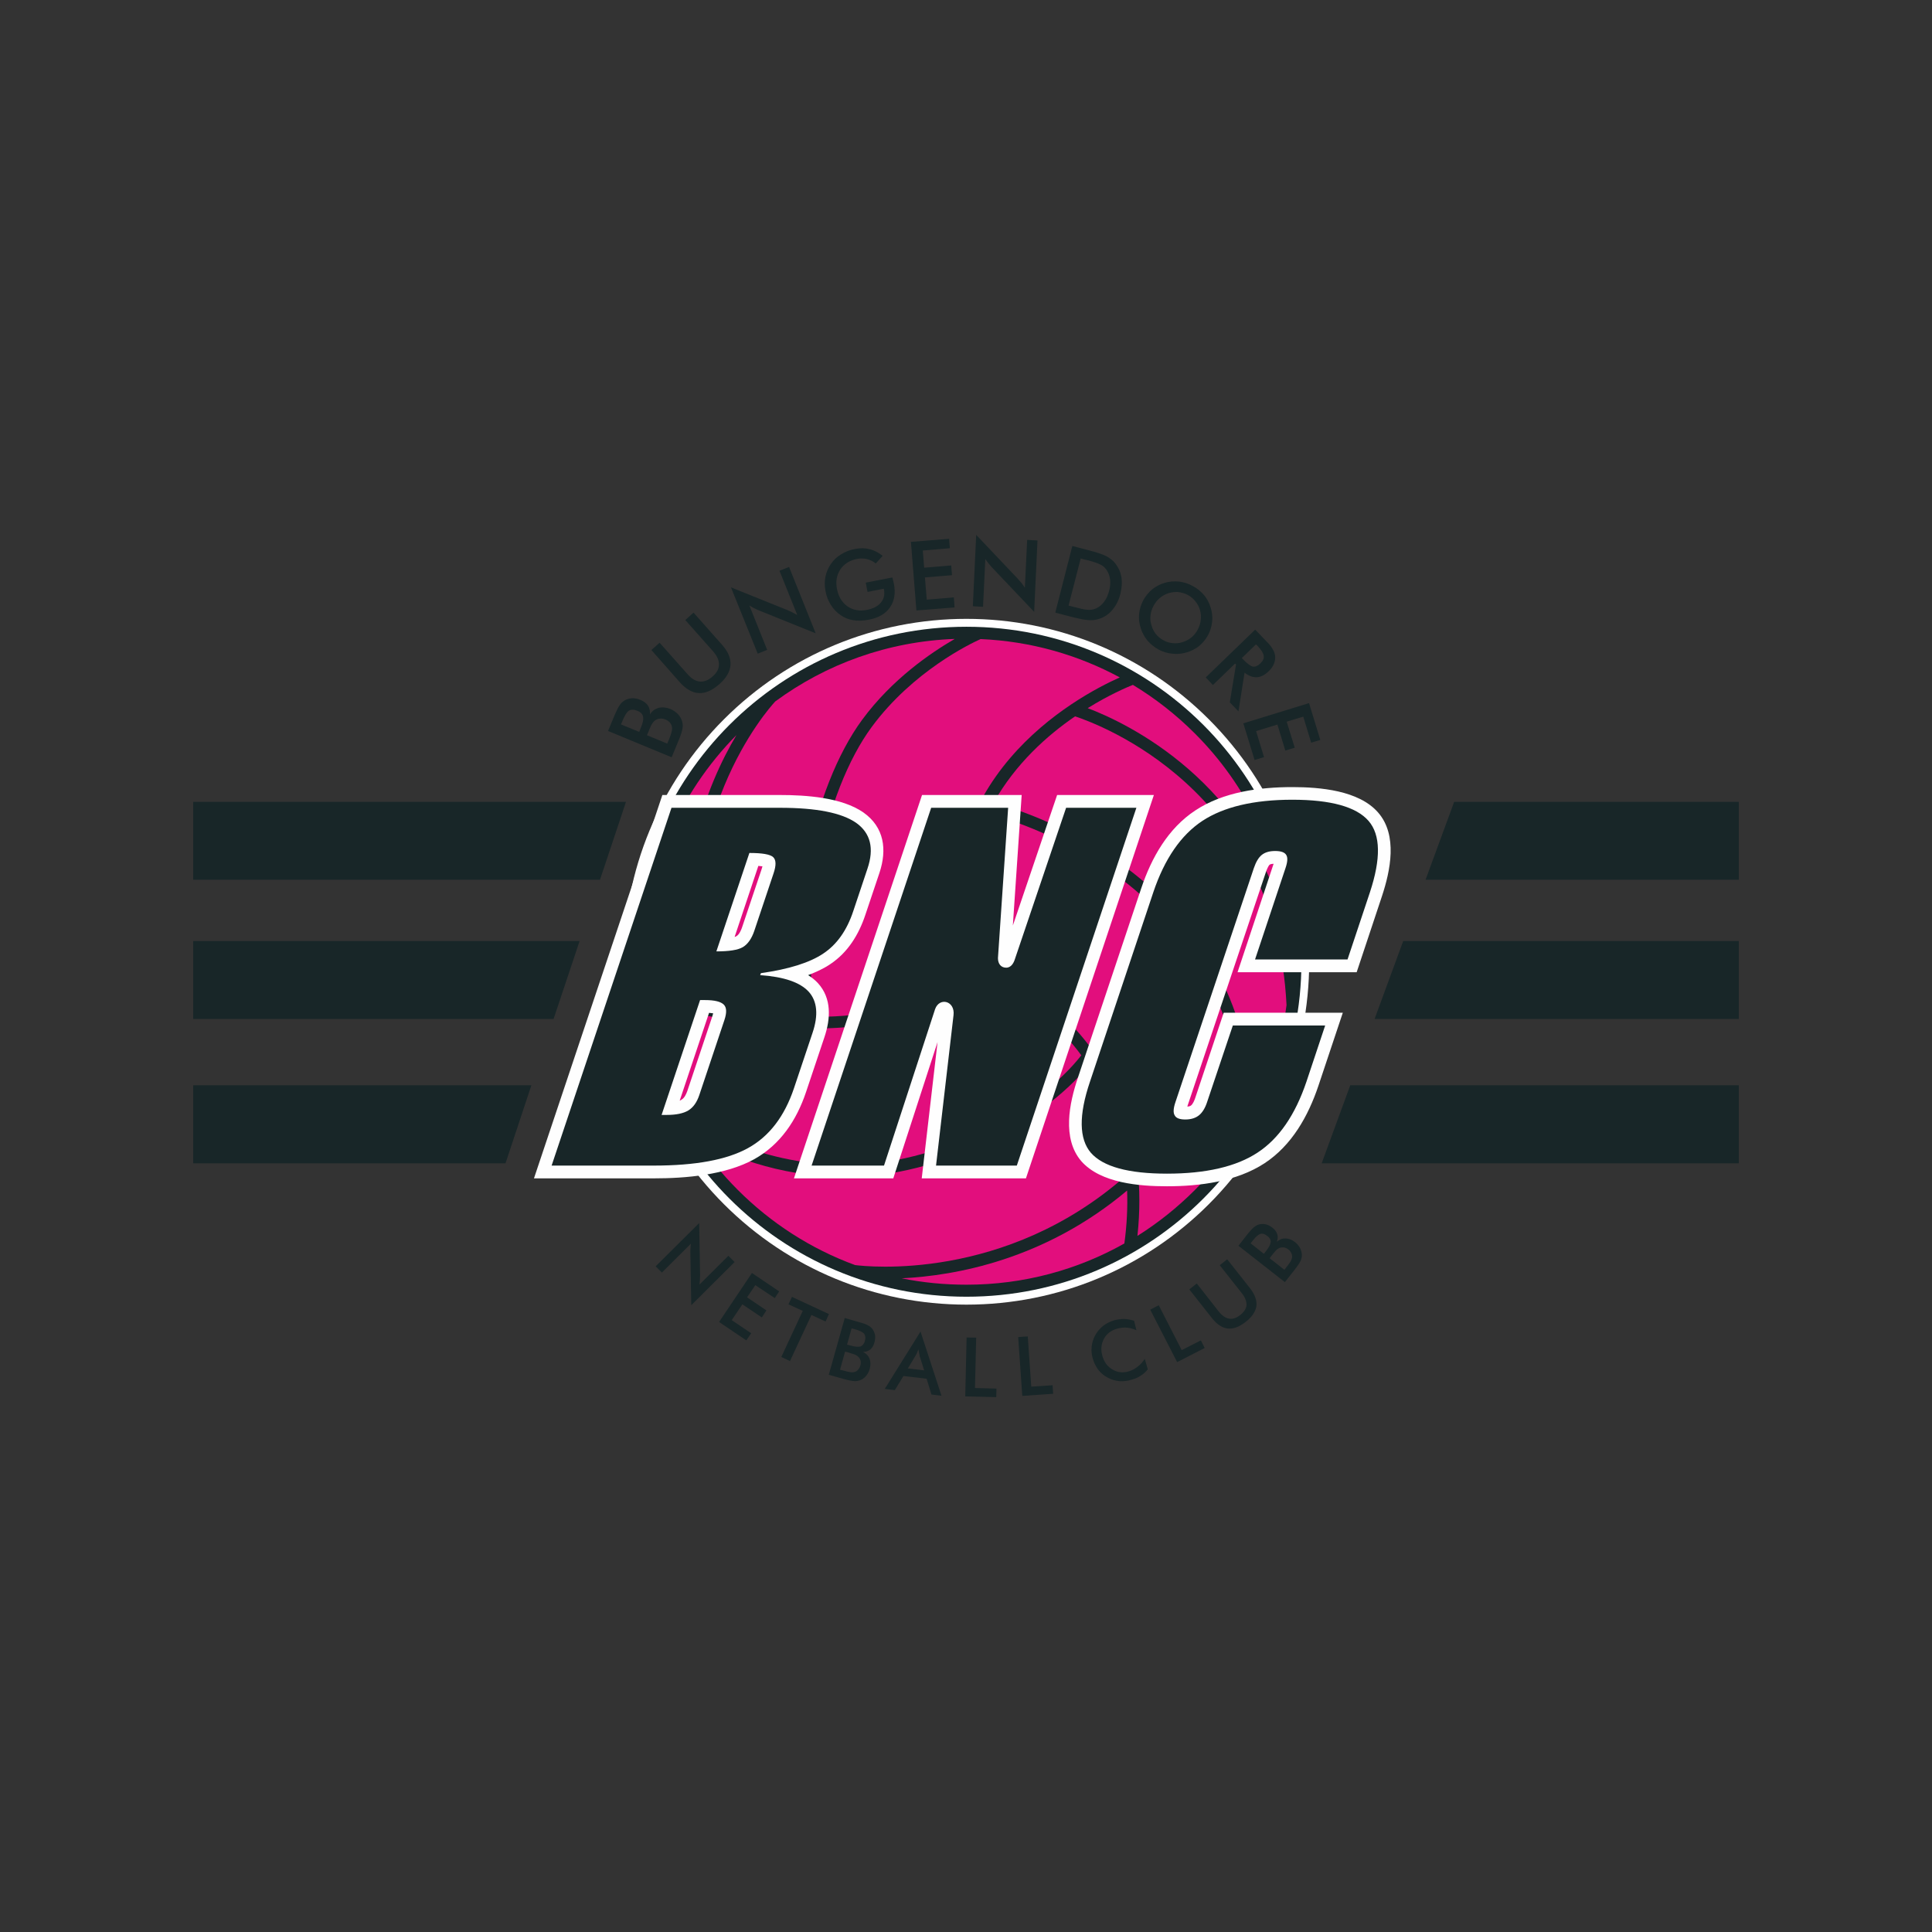 <?xml version="1.0" encoding="UTF-8"?>
<!DOCTYPE svg PUBLIC "-//W3C//DTD SVG 1.1//EN" "http://www.w3.org/Graphics/SVG/1.1/DTD/svg11.dtd">
<!-- Creator: CorelDRAW X7 -->
<svg xmlns="http://www.w3.org/2000/svg" xml:space="preserve" width="127mm" height="127mm" version="1.1" style="shape-rendering:geometricPrecision; text-rendering:geometricPrecision; image-rendering:optimizeQuality; fill-rule:evenodd; clip-rule:evenodd"
viewBox="0 0 12700 12700"
 xmlns:xlink="http://www.w3.org/1999/xlink">
 <rect x="0" y="0" width="12700" height="12700" fill="#333333" stroke="none"/>
 <defs>
  <style type="text/css">
   <![CDATA[
    .fil0 {fill:none}
    .fil4 {fill:#FEFEFE}
    .fil1 {fill:white}
    .fil3 {fill:#E20E7D;fill-rule:nonzero}
    .fil2 {fill:#182628;fill-rule:nonzero}
   ]]>
  </style>
 </defs>
 <g id="Layer_x0020_1">
  <rect class="fil0" width="12700" height="12700"/>
  <g id="_2700254618896">
   <path class="fil1" d="M6353 4068c599,0 1169,236 1593,660 424,424 660,994 660,1594 0,600 -236,1170 -660,1594 -424,424 -994,660 -1593,660 -600,0 -1170,-236 -1594,-660 -424,-424 -660,-994 -660,-1594 0,-600 236,-1170 660,-1594 424,-424 994,-660 1594,-660z"/>
   <g>
    <path class="fil2" d="M6353 4120c608,0 1158,246 1557,645 398,398 645,949 645,1557 0,608 -247,1159 -645,1557 -399,399 -949,645 -1557,645 -608,0 -1159,-246 -1558,-645 -398,-398 -645,-949 -645,-1557 0,-608 247,-1159 645,-1557 399,-399 950,-645 1558,-645z"/>
    <path class="fil3" d="M6446 4201c-61,27 -444,209 -716,578 -154,209 -282,531 -350,893 -60,322 -74,676 -18,1012 712,3 916,-306 949,-368 -236,-1196 761,-1734 1050,-1863 -274,-148 -585,-238 -915,-252z"/>
    <path class="fil3" d="M5096 4611c-48,52 -687,768 -475,1980 256,57 475,85 661,91 -55,-341 -41,-699 21,-1024 70,-374 203,-707 364,-926 197,-268 452,-441 609,-532 -441,16 -847,166 -1180,411z"/>
    <path class="fil3" d="M4236 6492c106,31 206,58 301,80 -133,-818 111,-1416 304,-1740 -378,383 -612,909 -612,1490 0,57 3,114 7,170z"/>
    <path class="fil3" d="M4483 7329c57,42 471,329 1077,329 301,0 604,-85 868,-210 295,-141 541,-332 680,-511 -267,-362 -631,-524 -737,-566 -89,139 -539,664 -2126,205 32,270 114,524 238,753z"/>
    <path class="fil3" d="M5621 8316c72,9 987,113 1782,-589 -27,-296 -123,-533 -248,-722 -148,182 -397,373 -693,514 -274,130 -588,218 -902,218 -453,0 -804,-155 -989,-259 81,125 175,240 280,345 216,216 478,386 770,493z"/>
    <path class="fil3" d="M7391 8174c17,-124 22,-240 18,-348 -541,455 -1130,560 -1482,577 137,28 280,42 426,42 377,0 731,-98 1038,-271z"/>
    <path class="fil3" d="M8160 7436c26,-1588 -1436,-2029 -1665,-2088 -122,250 -182,562 -108,945 166,63 1230,520 1090,1831 137,-86 263,-187 377,-301 116,-116 219,-246 306,-387z"/>
    <path class="fil3" d="M8457 6607c-70,-1420 -1235,-1847 -1390,-1898 -183,125 -391,311 -535,567 281,77 1650,525 1706,2024 110,-213 186,-446 219,-693z"/>
    <path class="fil3" d="M7150 4655c256,97 1070,479 1317,1474 -46,-509 -271,-967 -613,-1308 -122,-122 -258,-229 -407,-319 -42,17 -157,66 -297,153z"/>
   </g>
   <path class="fil4" d="M8372 5678c-9,0 -20,2 -26,6 -10,9 -21,38 -25,50l-515 1536c0,1 -1,3 -1,4 9,0 19,-3 24,-7 13,-10 23,-35 28,-50l187 -560 783 0 -160 479c-67,200 -175,393 -355,511 -184,120 -425,151 -641,151 -179,0 -436,-20 -563,-165 -128,-149 -79,-382 -22,-550l416 -1244c67,-200 176,-394 356,-512 183,-121 421,-153 637,-153 180,0 437,21 564,167 130,149 81,382 25,551l-166 499 -783 0 236 -710c0,-1 1,-2 1,-3zm-3060 732c24,15 46,32 65,53 91,100 83,233 43,353l-122 364c-62,184 -168,344 -340,440 -189,104 -449,126 -661,126l-787 0 844 -2520 773 0c169,0 406,15 549,115 137,97 156,244 105,397l-93 277c-43,129 -115,246 -229,322 -44,30 -94,53 -147,73zm851 440l-291 896 -653 0 842 -2520 655 0 -58 858 291 -858 636 0 -841 2520 -685 0 104 -896zm-1151 -1155c-8,-1 -18,-2 -27,-3l-156 467c4,-1 9,-3 12,-5 19,-11 33,-44 39,-64l126 -375c1,-5 4,-12 6,-20zm-324 966c-8,-1 -18,-2 -27,-3l-193 577c5,-2 10,-4 13,-7 19,-11 30,-37 37,-56l165 -493c1,-4 3,-11 5,-18z"/>
   <path class="fil2" d="M7581 5866c74,-220 182,-377 323,-470 140,-92 338,-139 591,-139 254,0 421,47 501,139 80,92 82,249 9,470l-147 441 -608 0 200 -600c14,-41 16,-70 5,-87 -10,-17 -34,-26 -73,-26 -38,0 -67,9 -88,26 -21,17 -38,46 -52,87l-515 1537c-14,41 -16,71 -5,88 9,18 33,27 69,27 39,0 69,-10 91,-28 22,-18 40,-47 53,-87l169 -503 607 0 -123 369c-74,219 -181,375 -322,467 -140,92 -339,138 -595,138 -254,0 -420,-46 -500,-137 -78,-91 -81,-247 -6,-468l416 -1244zm-3955 1796l788 -2352 713 0c240,0 406,33 501,99 94,67 120,167 74,302l-93 278c-42,127 -108,220 -197,279 -89,60 -226,103 -410,129l-5 13c156,11 262,47 319,109 56,62 65,153 25,271l-122 364c-62,184 -162,316 -302,393 -139,77 -345,115 -620,115l-671 0zm1333 -1545l126 -376c18,-53 17,-89 -3,-107 -20,-18 -71,-27 -156,-27l-217 647c84,0 141,-9 174,-28 32,-19 58,-55 76,-109zm-362 1081l165 -493c16,-48 15,-82 -4,-101 -20,-20 -61,-30 -123,-30l-33 0 -253 755 33 0c63,0 110,-10 142,-29 33,-20 57,-54 73,-102zm2074 -892l337 -996 462 0 -786 2352 -531 0 115 -989c11,-94 -92,-120 -121,-40l-336 1029 -476 0 786 -2352 506 0 -67 988c0,39 21,63 54,63 34,0 50,-33 57,-55z"/>
   <path class="fil2" d="M4202 4811l10 -26c14,-32 19,-57 15,-74 -3,-17 -15,-30 -36,-38 -23,-10 -41,-10 -56,-2 -14,9 -28,30 -42,65l-11 26 120 49zm184 77l10 -23c10,-24 16,-42 19,-55 3,-12 4,-23 2,-32 -2,-11 -7,-20 -14,-29 -8,-8 -17,-15 -28,-19 -14,-6 -27,-8 -39,-6 -12,1 -23,6 -33,14 -6,5 -11,11 -16,19 -5,7 -10,18 -16,32l-8 20 -10 24 133 55zm29 90l-418 -173 44 -106c13,-30 24,-51 33,-64 9,-13 19,-23 31,-30 15,-9 31,-14 50,-15 18,-1 37,3 55,11 23,9 39,22 50,38 10,17 15,36 12,58 14,-23 33,-37 58,-44 24,-6 50,-3 78,8 16,7 31,17 44,29 13,12 22,26 28,41 7,17 10,34 7,53 -2,19 -11,48 -28,88l-44 106zm-133 -705l54 -48 182 205c27,31 54,48 82,50 28,3 56,-8 84,-33 28,-24 42,-50 42,-78 1,-28 -12,-57 -39,-88l-182 -205 54 -49 187 211c40,45 59,90 56,133 -3,43 -27,86 -74,127 -47,41 -91,60 -134,58 -43,-2 -85,-26 -126,-72l-186 -211zm699 24l-176 -436 370 149c10,4 21,9 31,14 11,6 23,12 35,19l-117 -291 63 -25 175 436 -377 -152c-10,-5 -20,-9 -30,-14 -10,-5 -19,-11 -29,-17l117 292 -62 25zm710 -467l175 -34c1,3 2,7 3,12 4,15 6,24 7,29 12,63 3,115 -26,156 -29,42 -76,69 -141,81 -36,7 -69,8 -100,3 -31,-5 -59,-16 -84,-34 -25,-17 -46,-39 -63,-66 -17,-27 -29,-56 -35,-89 -7,-34 -7,-66 -1,-96 6,-31 18,-59 36,-85 18,-26 40,-47 67,-63 27,-17 57,-29 90,-35 35,-7 67,-7 97,1 30,7 59,22 86,44l-45 50c-19,-15 -38,-24 -59,-29 -20,-5 -42,-5 -65,-1 -48,10 -84,33 -109,69 -24,37 -32,80 -22,129 10,51 33,88 69,114 37,25 79,33 128,23 41,-8 72,-24 91,-47 20,-24 27,-52 21,-86l-2 -6 -106 21 -12 -61zm333 183l-36 -451 251 -20 5 62 -178 15 9 113 178 -15 5 64 -178 15 12 146 178 -15 5 66 -251 20zm371 -28l22 -469 274 289c7,9 15,17 23,26 7,10 15,20 23,32l15 -314 68 4 -22 469 -280 -295c-7,-8 -14,-16 -21,-25 -7,-9 -14,-18 -20,-28l-15 315 -67 -4zm629 -4l60 15c33,9 58,13 76,13 17,0 34,-4 48,-11 21,-10 38,-25 51,-44 14,-18 24,-42 32,-70 7,-28 9,-53 6,-76 -3,-24 -11,-44 -24,-63 -9,-13 -22,-25 -38,-33 -17,-9 -43,-18 -80,-28l-26 -6 -25 -7 -80 310zm-87 46l112 -438 96 25c62,16 105,30 129,43 24,13 44,29 59,49 20,26 33,55 39,89 5,34 2,70 -7,109 -10,39 -26,72 -47,98 -20,27 -46,47 -76,60 -23,10 -48,15 -74,15 -26,0 -65,-7 -116,-20l-20 -5 -95 -25zm936 112c11,-20 18,-42 20,-64 3,-22 1,-44 -5,-65 -6,-21 -16,-40 -30,-57 -13,-17 -30,-31 -50,-42 -19,-10 -40,-16 -62,-19 -21,-2 -43,1 -64,7 -21,7 -41,17 -58,32 -17,14 -30,31 -41,51 -11,21 -18,42 -20,63 -3,22 -1,44 6,65 6,22 16,41 29,58 14,17 31,31 50,41 20,11 40,17 62,19 21,2 43,0 64,-7 22,-7 41,-17 58,-31 17,-14 31,-31 41,-51zm68 36c-15,28 -35,52 -59,72 -24,19 -52,33 -83,42 -31,9 -62,12 -94,8 -31,-3 -61,-12 -89,-27 -29,-16 -53,-36 -74,-60 -20,-25 -35,-52 -44,-83 -10,-30 -13,-61 -10,-92 3,-30 12,-60 27,-89 16,-28 35,-52 59,-72 24,-19 52,-34 83,-43 31,-9 62,-11 93,-8 31,4 62,13 90,29 29,15 53,35 74,59 20,24 35,52 44,82 10,31 13,62 10,93 -3,31 -12,61 -27,89zm222 151l9 9c27,28 49,44 64,47 15,2 31,-4 48,-20 18,-17 26,-34 23,-51 -2,-17 -16,-39 -41,-66l-10 -9 -93 90zm-44 36l-146 141 -47 -50 325 -314 71 74c21,21 36,39 44,54 9,15 14,29 16,44 2,18 -1,35 -8,53 -7,17 -18,33 -33,47 -26,26 -52,39 -79,41 -27,1 -54,-9 -81,-30l-40 254 -57 -59 41 -249 -6 -6zm54 393l432 -133 74 242 -60 18 -52 -171 -109 33 53 171 -62 19 -52 -171 -140 43 52 171 -62 19 -74 -241z"/>
   <path class="fil2" d="M4310 8324l286 -284 6 341c0,10 -1,20 -1,30 -1,10 -2,21 -3,33l190 -189 41 41 -285 284 -6 -348c0,-9 0,-19 1,-28 0,-10 1,-19 3,-29l-191 190 -41 -41zm417 366l216 -322 179 121 -29 44 -128 -85 -54 80 127 86 -30 46 -128 -86 -70 104 128 86 -32 47 -179 -121zm607 -46l-141 303 -57 -27 141 -303 -94 -43 23 -49 243 113 -22 49 -93 -43zm234 195l23 6c29,8 51,10 65,6 14,-5 24,-17 29,-35 6,-21 4,-36 -4,-48 -9,-11 -29,-21 -60,-30l-23 -6 -30 107zm-46 165l21 5c21,6 37,10 48,11 11,2 20,1 28,-2 8,-2 16,-7 22,-15 7,-7 11,-15 14,-25 4,-12 4,-23 2,-34 -3,-10 -8,-19 -16,-26 -5,-5 -11,-9 -18,-12 -7,-3 -16,-7 -29,-10l-18 -6 -21 -5 -33 119zm-74 33l105 -373 94 27c27,7 46,14 58,21 12,6 22,14 29,23 9,12 15,26 18,41 2,16 1,32 -4,49 -5,20 -15,35 -27,46 -13,10 -29,16 -48,16 21,10 35,25 43,44 7,20 8,43 1,68 -4,15 -11,28 -20,41 -9,12 -20,21 -32,28 -13,7 -28,11 -44,11 -17,0 -43,-5 -78,-15l-95 -27zm520 -42l107 13 -29 -92c-1,-6 -3,-13 -4,-20 -2,-8 -3,-16 -5,-26 -3,9 -6,16 -9,23 -3,7 -7,14 -10,19l-50 83zm155 172l-32 -104 -152 -18 -57 93 -66 -8 235 -377 138 422 -66 -8zm222 12l9 -387 63 1 -8 331 141 4 -1 56 -204 -5zm375 -3l-27 -387 63 -4 23 330 140 -9 4 56 -203 14zm750 -432c-21,-9 -43,-15 -64,-17 -21,-1 -42,1 -63,7 -41,12 -70,35 -87,68 -18,34 -21,72 -9,113 12,40 34,70 67,88 32,19 67,23 105,12 22,-7 42,-17 59,-31 18,-13 34,-31 47,-52l20 69c-12,16 -28,30 -45,41 -17,12 -37,21 -60,27 -28,9 -56,12 -82,10 -27,-3 -53,-10 -76,-23 -24,-12 -44,-29 -61,-50 -16,-21 -29,-46 -37,-73 -8,-27 -11,-54 -8,-81 3,-27 11,-52 24,-76 13,-23 30,-43 51,-60 21,-16 45,-29 73,-37 22,-6 44,-9 65,-9 22,1 44,5 66,12l15 62zm268 210l-177 -345 56 -29 151 295 126 -64 25 50 -181 93zm80 -478l49 -39 145 185c22,27 45,43 68,46 24,4 48,-4 73,-24 25,-20 39,-41 41,-65 1,-24 -9,-50 -30,-77l-146 -185 49 -39 150 190c32,41 46,80 42,117 -5,36 -28,71 -70,104 -42,33 -81,48 -118,44 -37,-4 -71,-27 -104,-68l-149 -189zm490 -234l15 -19c19,-24 28,-43 30,-58 1,-15 -6,-28 -22,-40 -16,-13 -31,-18 -45,-14 -14,4 -31,18 -50,43l-15 19 87 69zm135 105l13 -17c14,-17 24,-31 29,-40 5,-10 8,-19 9,-27 0,-9 -1,-18 -6,-26 -4,-9 -10,-17 -18,-23 -10,-8 -20,-12 -30,-14 -11,-1 -21,0 -31,4 -6,3 -12,7 -18,12 -5,5 -12,13 -20,23l-12 15 -13 17 97 76zm3 81l-305 -239 60 -77c18,-22 32,-37 42,-45 11,-9 22,-15 33,-18 14,-4 29,-4 44,-1 16,4 30,11 44,22 16,12 27,27 32,43 5,16 4,33 -3,50 17,-15 36,-23 57,-22 21,0 42,8 63,24 12,10 22,21 30,34 8,13 12,27 14,41 2,15 0,30 -6,45 -7,15 -21,37 -44,66l-61 77z"/>
   <polygon class="fil2" points="9371,5783 9372,5780 9559,5271 11430,5271 11430,5783 11430,5783 "/>
   <polygon class="fil2" points="9036,6698 9037,6695 9224,6186 11430,6186 11430,6697 11430,6698 "/>
   <polygon class="fil2" points="8688,7647 8876,7134 11430,7134 11430,7647 "/>
   <polygon class="fil2" points="4115,5271 3947,5774 3944,5783 1270,5783 1270,5771 1270,5271 "/>
   <polygon class="fil2" points="3810,6186 3642,6689 3639,6698 1270,6698 1270,6686 1270,6186 "/>
   <polygon class="fil2" points="3493,7134 3323,7647 1270,7647 1270,7134 "/>
  </g>
 </g>
</svg>

